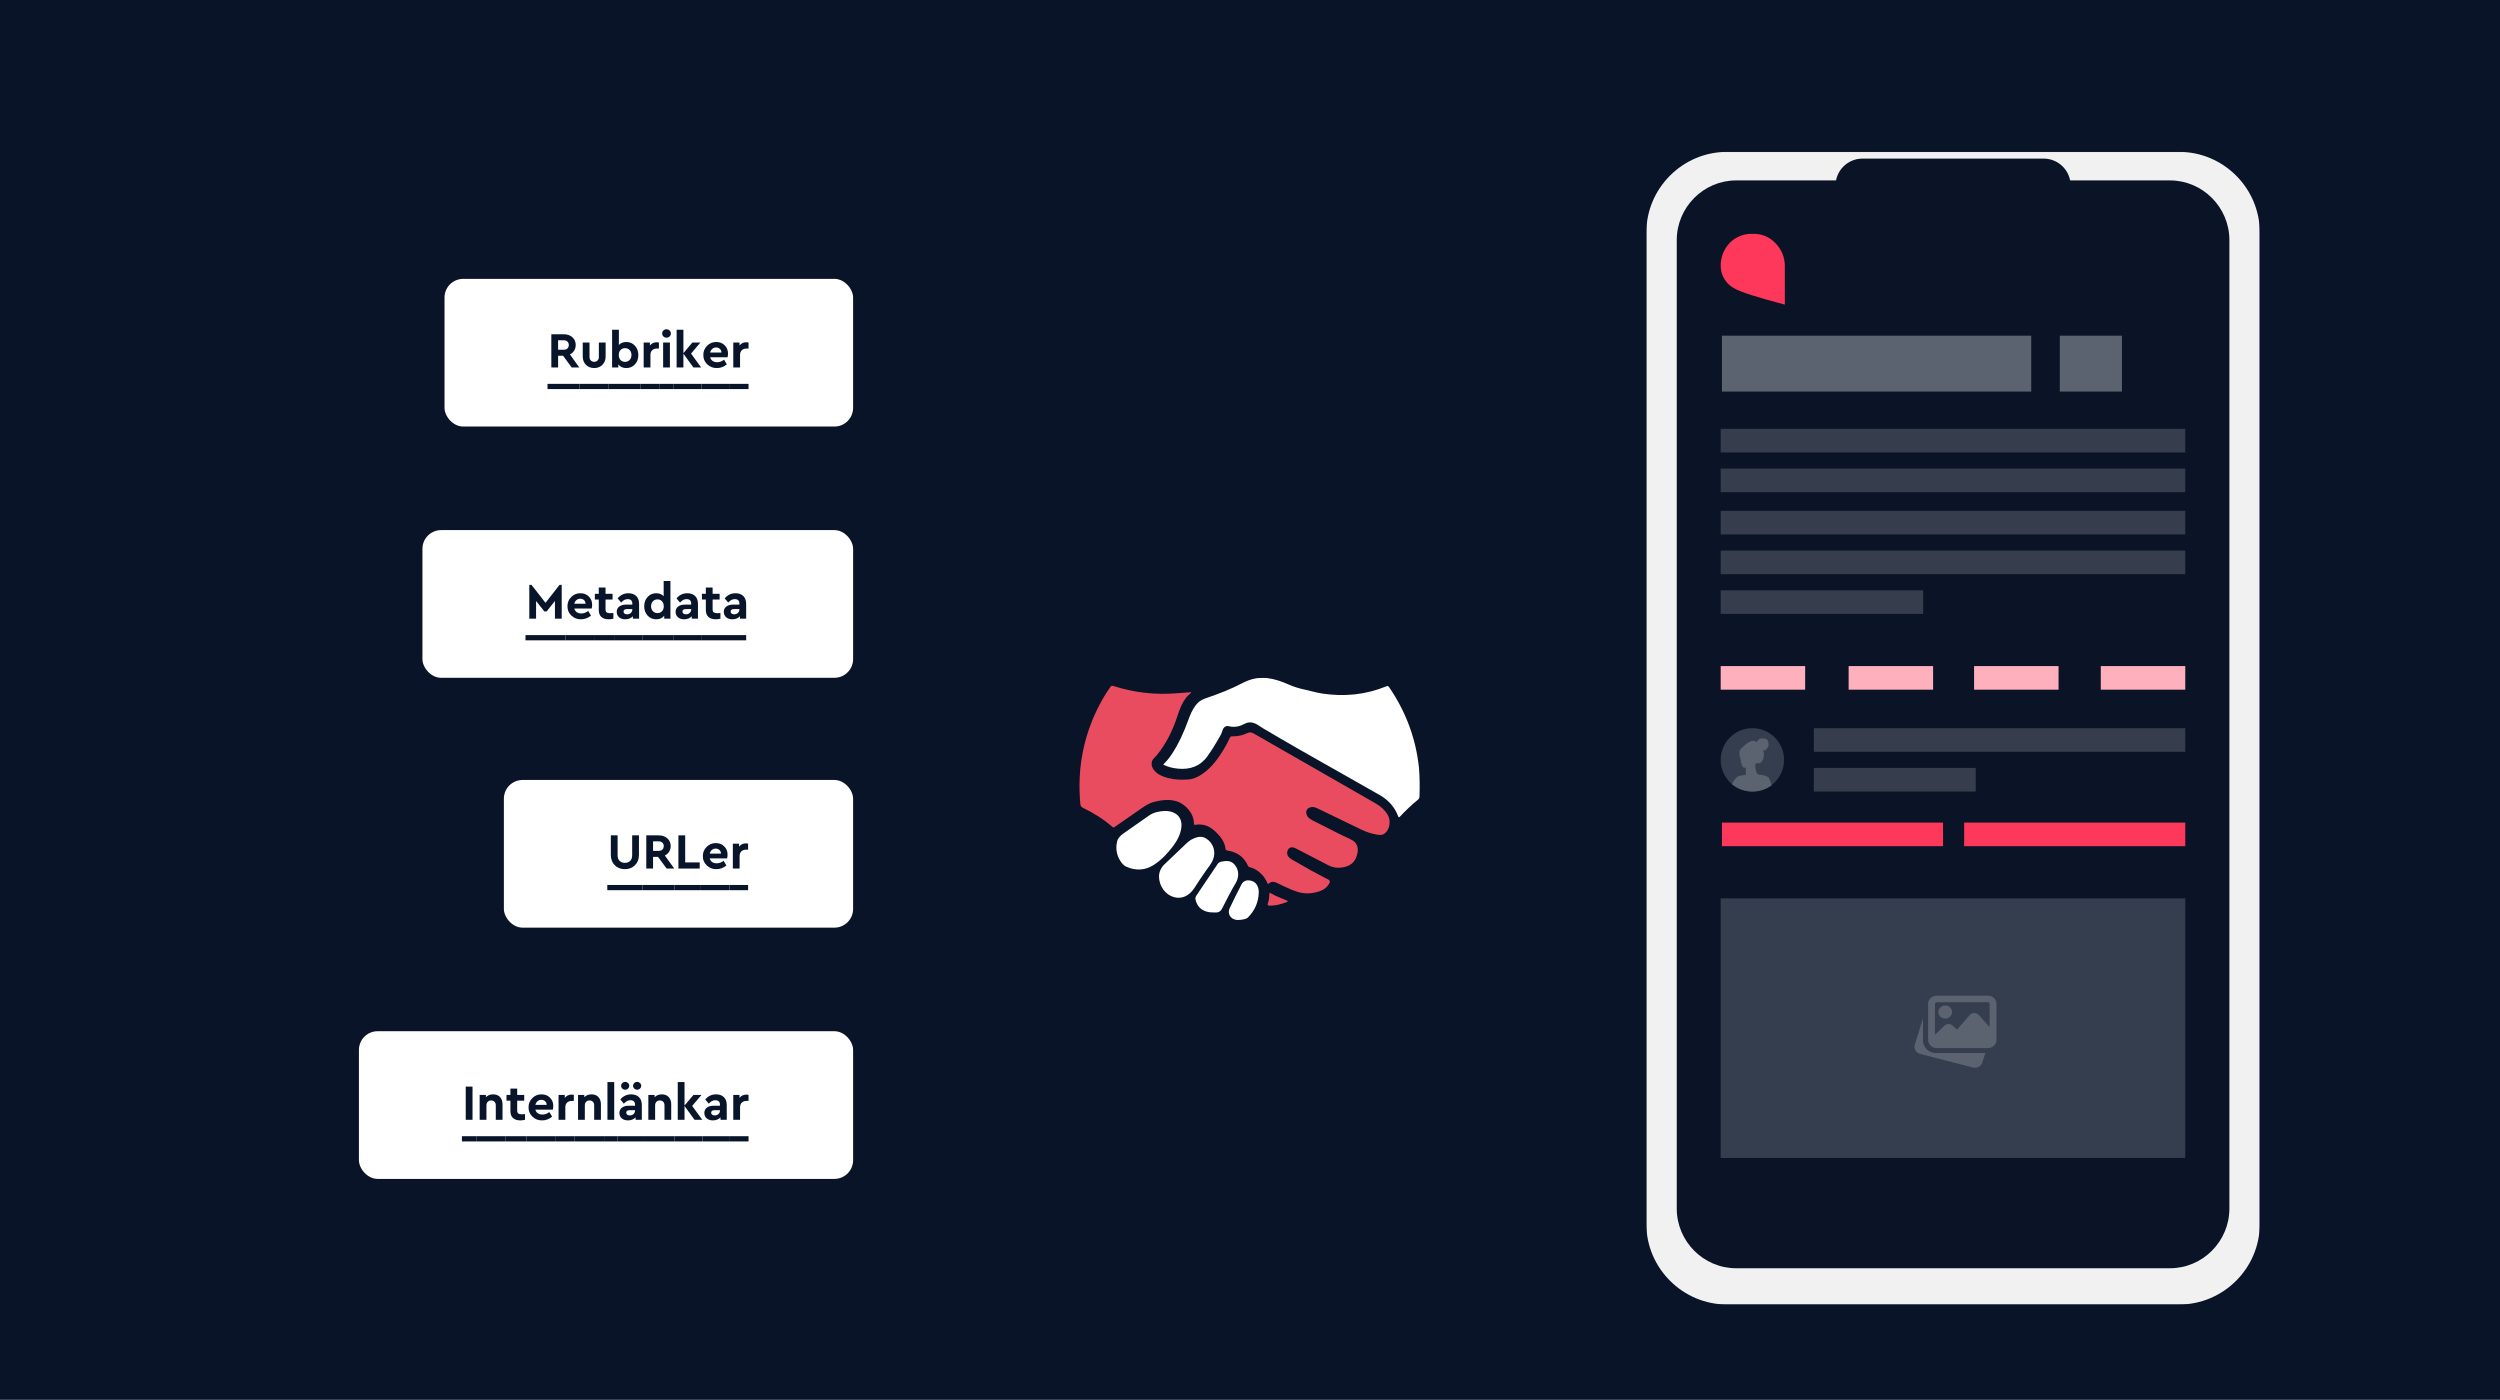 <?xml version="1.0" encoding="UTF-8"?>
<svg width="1811px" height="1014px" viewBox="0 0 1811 1014" version="1.1" xmlns="http://www.w3.org/2000/svg" xmlns:xlink="http://www.w3.org/1999/xlink">
    <title>SEO+UX Copy</title>
    <defs>
        <rect id="path-1" x="0" y="0" width="1811" height="1014"></rect>
        <polygon id="path-3" points="0 0 186.008 0 186.008 101.121 0 101.121"></polygon>
        <rect id="path-5" x="0" y="0" width="296" height="107" rx="13.554"></rect>
        <filter x="-17.7%" y="-49.1%" width="135.5%" height="198.1%" filterUnits="objectBoundingBox" id="filter-6">
            <feOffset dx="0" dy="0" in="SourceAlpha" result="shadowOffsetOuter1"></feOffset>
            <feGaussianBlur stdDeviation="17.5" in="shadowOffsetOuter1" result="shadowBlurOuter1"></feGaussianBlur>
            <feColorMatrix values="0 0 0 0 0.992   0 0 0 0 0.22   0 0 0 0 0.357  0 0 0 0.1 0" type="matrix" in="shadowBlurOuter1"></feColorMatrix>
        </filter>
        <rect id="path-7" x="0" y="0" width="312" height="107" rx="13.554"></rect>
        <filter x="-16.8%" y="-49.1%" width="133.7%" height="198.1%" filterUnits="objectBoundingBox" id="filter-8">
            <feOffset dx="0" dy="0" in="SourceAlpha" result="shadowOffsetOuter1"></feOffset>
            <feGaussianBlur stdDeviation="17.5" in="shadowOffsetOuter1" result="shadowBlurOuter1"></feGaussianBlur>
            <feColorMatrix values="0 0 0 0 0.992   0 0 0 0 0.22   0 0 0 0 0.357  0 0 0 0.1 0" type="matrix" in="shadowBlurOuter1"></feColorMatrix>
        </filter>
        <rect id="path-9" x="0" y="0" width="253" height="107" rx="13.554"></rect>
        <filter x="-20.8%" y="-49.1%" width="141.5%" height="198.1%" filterUnits="objectBoundingBox" id="filter-10">
            <feOffset dx="0" dy="0" in="SourceAlpha" result="shadowOffsetOuter1"></feOffset>
            <feGaussianBlur stdDeviation="17.5" in="shadowOffsetOuter1" result="shadowBlurOuter1"></feGaussianBlur>
            <feColorMatrix values="0 0 0 0 0.992   0 0 0 0 0.22   0 0 0 0 0.357  0 0 0 0.1 0" type="matrix" in="shadowBlurOuter1"></feColorMatrix>
        </filter>
        <rect id="path-11" x="0" y="0" width="358" height="107" rx="13.554"></rect>
        <filter x="-14.7%" y="-49.1%" width="129.3%" height="198.1%" filterUnits="objectBoundingBox" id="filter-12">
            <feOffset dx="0" dy="0" in="SourceAlpha" result="shadowOffsetOuter1"></feOffset>
            <feGaussianBlur stdDeviation="17.5" in="shadowOffsetOuter1" result="shadowBlurOuter1"></feGaussianBlur>
            <feColorMatrix values="0 0 0 0 0.992   0 0 0 0 0.22   0 0 0 0 0.357  0 0 0 0.1 0" type="matrix" in="shadowBlurOuter1"></feColorMatrix>
        </filter>
        <polygon id="path-13" points="0 0 444.393 0 444.393 835 0 835"></polygon>
    </defs>
    <g id="SEO+UX-Copy" stroke="none" stroke-width="1" fill="none" fill-rule="evenodd">
        <g id="Group-3">
            <mask id="mask-2" fill="white">
                <use xlink:href="#path-1"></use>
            </mask>
            <use id="Mask" fill="#091429" xlink:href="#path-1"></use>
        </g>
        <g id="Group-6" transform="translate(782, 491)">
            <g id="Group-16" transform="translate(26.709, 0)">
                <g id="Group-5" transform="translate(33.843, 0)">
                    <mask id="mask-4" fill="white">
                        <use xlink:href="#path-3"></use>
                    </mask>
                    <g id="Clip-4"></g>
                    <path d="M0,62.893 C2.309,60.675 4.278,58.314 6.001,55.748 C11.186,48.031 14.969,39.618 18.132,30.899 C19.554,26.991 21.107,23.152 23.649,19.812 C25.487,17.396 27.826,15.852 30.748,14.866 C39.948,11.764 48.998,8.265 57.634,3.749 C63.173,0.852 69.064,-0.546 75.337,0.194 C80.842,0.843 86.019,2.661 91.056,4.912 C94.794,6.577 98.673,7.707 102.675,8.571 C106.923,9.494 111.092,10.781 115.408,11.427 C131.245,13.802 146.652,12.316 161.541,6.226 C162.538,5.82 163.062,5.84 163.722,6.801 C175.76,24.386 183.065,43.739 185.332,65.006 C186.075,71.95 186.149,78.904 185.836,85.873 C185.787,86.911 185.423,87.605 184.618,88.27 C180.008,92.09 175.631,96.175 171.563,100.583 C170.988,101.21 170.687,101.456 170.293,100.384 C167.751,93.521 163.108,88.458 156.836,84.895 C137.167,73.717 117.463,62.606 97.807,51.404 C89.24,46.52 80.757,41.488 72.25,36.503 C70.984,35.76 69.812,34.857 68.552,34.1 C65.52,32.283 62.491,31.495 59.045,33.329 C55.566,35.18 51.869,36.119 47.809,35.097 C45.353,34.476 43.646,35.868 42.967,38.315 C42.268,40.823 40.85,42.991 39.562,45.214 C37.272,49.172 34.84,53.05 32.175,56.756 C26.922,64.073 19.587,66.636 10.901,65.824 C7.168,65.476 3.547,64.614 0,62.893" id="Fill-3" fill="#FFFFFF" mask="url(#mask-4)"></path>
                </g>
                <path d="M34.878,96.444 C36.461,96.491 37.735,96.544 38.992,96.825 C44.818,98.129 47.869,102.554 47.061,108.531 C46.366,113.654 44.002,118.032 40.964,122.059 C37.042,127.257 32.528,132.038 27.124,135.523 C20.961,139.5 14.048,139.951 7.176,136.83 C6.001,136.296 4.99,135.46 4.174,134.46 C0.525,129.977 -0.696,124.812 0.372,119.181 C0.901,116.397 2.763,114.383 5.069,112.781 C11.303,108.445 17.518,104.081 23.733,99.72 C27.179,97.298 31.137,96.729 34.878,96.444" id="Fill-6" fill="#FFFFFF"></path>
                <path d="M30.868,143.778 C30.948,140.759 32.197,137.638 34.793,135.147 C39.381,130.736 44.054,126.413 48.62,121.975 C50.907,119.754 53.139,117.512 56.158,116.291 C59.078,115.111 61.975,114.554 64.879,116.313 C70.343,119.624 72.425,126.284 69.828,132.139 C68.596,134.915 66.684,137.237 64.934,139.665 C61.953,143.794 59.214,148.089 56.426,152.351 C52.635,158.151 47.168,160.521 41.441,158.808 C35.369,156.994 30.863,150.84 30.868,143.778" id="Fill-8" fill="#FFFFFF"></path>
                <path d="M70.576,169.987 C68.815,170.031 67.081,169.848 65.38,169.368 C61.105,168.166 58.541,165.316 57.402,161.057 C57.07,159.82 57.273,158.74 57.993,157.671 C63.09,150.145 68.166,142.607 73.225,135.059 C73.844,134.134 74.622,133.523 75.693,133.286 C75.879,133.244 76.062,133.2 76.246,133.164 C79.664,132.479 83.033,132.283 85.567,135.274 C88.27,138.462 88.873,142.168 87.599,146.143 C86.892,148.341 85.454,150.167 84.392,152.188 C81.842,157.033 79.174,161.817 76.791,166.741 C75.679,169.036 74.183,170.136 71.713,169.989 C71.335,169.967 70.957,169.987 70.576,169.987" id="Fill-10" fill="#FFFFFF"></path>
                <path d="M103.137,155.681 C102.915,162.63 100.236,168.551 95.459,173.459 C94.062,174.896 91.852,175.014 89.902,175.326 C88.601,175.536 87.27,175.506 85.96,175.155 C82.29,174.172 80.386,170.46 82.03,166.994 C84.802,161.147 87.667,155.344 90.658,149.613 C91.704,147.613 93.616,146.55 95.985,146.74 C98.96,146.981 101.2,148.348 102.375,151.198 C102.964,152.623 103.183,154.131 103.137,155.681" id="Fill-12" fill="#FFFFFF"></path>
            </g>
            <g id="Group" transform="translate(0, 5.774)" fill="#EA4C5F">
                <path d="M80.872,4.99 C79.79,6.159 78.467,7.073 77.462,8.327 C74.112,12.5 72.411,17.428 70.762,22.424 C67.448,32.447 62.86,41.821 56.183,50.055 C55.555,50.831 54.863,51.554 54.134,52.234 C51.31,54.863 51.943,58.525 53.901,61.011 C56.446,64.243 60.026,65.715 63.846,66.753 C68.76,68.09 73.775,68.217 78.785,67.869 C82.694,67.598 86.158,65.905 89.347,63.635 C95.781,59.053 100.379,52.866 104.414,46.182 C106.063,43.451 107.553,40.628 108.879,37.725 C109.246,36.916 109.73,36.601 110.621,36.626 C114.515,36.734 118.227,35.924 121.741,34.201 C123.294,33.444 124.822,33.787 126.227,34.585 C131.547,37.606 136.836,40.68 142.141,43.721 C149.583,47.991 157.03,52.253 164.472,56.517 C172.908,61.351 181.342,66.179 189.773,71.015 C198.072,75.779 206.363,80.56 214.67,85.311 C218.231,87.346 221.173,89.987 223.301,93.569 C225.495,97.259 225.182,103.819 220.978,107.056 C219.263,108.379 217.448,108.114 215.692,107.846 C211.701,107.244 207.866,105.959 204.224,104.211 C193.717,99.173 183.248,94.05 172.752,88.99 C171.435,88.357 170.098,87.752 168.556,87.813 C166.51,87.899 164.979,88.838 164.428,90.492 C163.87,92.172 164.557,94.351 165.913,95.549 C167.723,97.149 169.937,98.052 172.032,99.121 C180.049,103.203 188.025,107.387 196.201,111.124 C202.145,113.839 202.325,118.609 200.753,123.467 C199.118,128.513 195.292,130.908 190.252,131.629 C186.839,132.115 183.585,131.753 180.474,130.129 C172.533,125.981 164.56,121.887 156.603,117.764 C154.401,116.623 152.325,116.814 151.336,118.297 C149.86,120.506 150.188,123.059 152.221,124.691 C154.042,126.155 156.17,127.13 158.17,128.306 C164.661,132.137 171.24,135.81 177.956,139.23 C178.8,139.655 179.682,140.022 180.485,140.514 C181.506,141.147 181.608,141.967 181.005,143.061 C179.496,145.784 177.233,147.654 174.409,148.656 C169.172,150.512 163.785,151.051 158.375,149.408 C154.932,148.361 151.621,146.927 148.359,145.4 C146.387,144.478 144.447,143.486 142.473,142.569 C140.599,141.696 138.797,141.729 137.219,143.246 C136.466,143.967 136.258,143.317 136.041,142.79 C135.096,140.464 133.735,138.418 131.985,136.639 C129.55,134.167 126.808,132.17 123.346,131.452 C122.634,131.303 122.283,130.963 122.018,130.358 C119.133,123.777 113.902,120.421 107.041,119.33 C106.422,119.23 105.904,119.106 105.822,118.394 C105.241,113.077 102.176,109.188 98.528,105.683 C95.849,103.109 92.762,101.189 89.013,100.629 C87.418,100.391 85.8,100.339 84.214,100.717 C83.277,100.938 82.861,100.582 82.861,99.659 C82.844,92.376 76.681,85.366 69.568,83.463 C64.392,82.079 59.272,82.803 54.139,84.079 C49.565,85.214 46.016,88.048 42.28,90.611 C36.612,94.494 30.97,98.422 25.339,102.358 C24.728,102.783 24.323,102.648 23.843,102.233 C17.385,96.624 10.203,92.136 2.528,88.443 C1.211,87.808 0.731,87.045 0.589,85.551 C-0.011,79.221 -0.131,72.885 0.132,66.543 C0.458,58.818 1.55,51.206 3.317,43.663 C5.801,33.057 9.63,23.004 14.695,13.406 C17.007,9.028 19.557,4.8 22.444,0.773 C23.027,-0.045 23.495,-0.147 24.438,0.157 C31.712,2.507 39.16,4.068 46.744,5.018 C55.191,6.076 63.647,5.996 72.113,5.327 C74.983,5.101 77.848,4.869 80.716,4.64 C80.771,4.756 80.82,4.874 80.872,4.99" id="Fill-1"></path>
                <path d="M139.793,159.212 C135.915,159.367 135.893,159.309 136.717,156.743 C137.333,154.829 137.454,152.829 137.558,150.835 C137.585,150.297 137.495,149.645 138.374,150.189 C141.899,152.371 145.832,153.641 149.579,155.329 C150.034,155.533 150.76,155.564 150.735,156.185 C150.716,156.699 150.034,156.743 149.615,156.898 C146.041,158.19 142.379,159.069 139.793,159.212" id="Fill-14"></path>
            </g>
        </g>
        <g id="WhiteTAG-Copy-20" transform="translate(322, 202)">
            <g id="Rectangle">
                <use fill="black" fill-opacity="1" filter="url(#filter-6)" xlink:href="#path-5"></use>
                <use fill="#FFFFFF" fill-rule="evenodd" xlink:href="#path-5"></use>
            </g>
            <g id="Grafisk-profil" transform="translate(74.621, 36.531)" fill="#08142A" fill-rule="nonzero">
                <g transform="translate(2.763, 0)">
                    <path d="M20.247,27.647 L14.722,27.647 L8.506,19.16 L4.907,19.16 L4.907,27.647 L0,27.647 L0,3.606 L9.015,3.606 C11.535,3.606 13.607,4.322 15.231,5.755 C16.855,7.188 17.666,9.058 17.666,11.365 C17.666,12.87 17.297,14.224 16.558,15.426 C15.819,16.628 14.783,17.557 13.45,18.213 L20.247,27.647 Z M4.907,7.941 L4.907,14.825 L9.015,14.825 C10.154,14.825 11.045,14.51 11.687,13.878 C12.329,13.247 12.65,12.409 12.65,11.365 C12.65,10.345 12.317,9.519 11.65,8.888 C10.984,8.256 10.105,7.941 9.015,7.941 L4.907,7.941 Z" id="Shape"></path>
                    <path d="M22.755,19.706 L22.755,9.616 L27.663,9.616 L27.663,20.107 C27.663,21.151 27.984,21.989 28.626,22.62 C29.268,23.252 30.086,23.567 31.08,23.567 C32.049,23.567 32.849,23.246 33.479,22.602 C34.109,21.959 34.424,21.127 34.424,20.107 L34.424,9.616 L39.331,9.616 L39.331,19.706 C39.331,22.183 38.55,24.199 36.987,25.753 C35.424,27.307 33.455,28.084 31.08,28.084 C28.656,28.084 26.663,27.313 25.1,25.771 C23.537,24.229 22.755,22.207 22.755,19.706 Z" id="Path"></path>
                    <path d="M60.56,11.911 C62.208,13.684 63.032,15.93 63.032,18.65 C63.032,21.37 62.208,23.622 60.56,25.407 C58.912,27.192 56.828,28.084 54.308,28.084 C51.763,28.084 49.837,27.198 48.528,25.425 L48.528,27.647 L44.021,27.647 L44.021,0.328 L48.928,0.328 L48.928,11.365 C50.236,9.932 52.03,9.216 54.308,9.216 C56.828,9.216 58.912,10.114 60.56,11.911 Z M58.052,18.613 C58.052,17.156 57.61,15.967 56.725,15.044 C55.841,14.121 54.732,13.66 53.399,13.66 C52.09,13.66 51.006,14.103 50.146,14.989 C49.285,15.875 48.855,17.096 48.855,18.65 C48.855,20.204 49.285,21.418 50.146,22.292 C51.006,23.167 52.09,23.604 53.399,23.604 C54.756,23.604 55.871,23.142 56.743,22.22 C57.616,21.297 58.052,20.095 58.052,18.613 Z" id="Shape"></path>
                    <path d="M77.936,9.616 L77.936,13.951 L76.627,13.951 C75.125,13.951 73.943,14.352 73.083,15.153 C72.223,15.954 71.792,17.12 71.792,18.65 L71.792,27.647 L66.885,27.647 L66.885,9.616 L71.393,9.616 L71.393,11.765 C72.653,10.187 74.301,9.398 76.336,9.398 C76.942,9.398 77.475,9.471 77.936,9.616 Z" id="Path"></path>
                    <path d="M80.989,27.647 L80.989,9.616 L85.896,9.616 L85.896,27.647 L80.989,27.647 Z M80.298,3.06 C80.298,2.186 80.601,1.457 81.207,0.874 C81.813,0.291 82.552,0 83.425,0 C84.297,0 85.042,0.291 85.66,0.874 C86.278,1.457 86.587,2.186 86.587,3.06 C86.587,3.91 86.278,4.626 85.66,5.209 C85.042,5.792 84.297,6.083 83.425,6.083 C82.552,6.083 81.813,5.792 81.207,5.209 C80.601,4.626 80.298,3.91 80.298,3.06 Z" id="Shape"></path>
                    <polygon id="Path" points="108.506 27.647 102.908 27.647 95.675 17.666 95.675 27.647 90.767 27.647 90.767 0.328 95.675 0.328 95.675 17.302 102.145 9.616 107.961 9.616 101.2 17.594"></polygon>
                    <path d="M127.663,20.289 L115.05,20.289 C115.34,21.43 115.928,22.311 116.813,22.93 C117.697,23.549 118.794,23.859 120.102,23.859 C121.871,23.859 123.543,23.252 125.119,22.037 L127.154,25.389 C124.998,27.186 122.598,28.084 119.957,28.084 C117.194,28.133 114.85,27.228 112.923,25.37 C110.996,23.513 110.057,21.273 110.106,18.65 C110.057,16.052 110.966,13.817 112.832,11.948 C114.698,10.078 116.928,9.167 119.521,9.216 C121.993,9.216 124.022,10.017 125.609,11.62 C127.197,13.222 127.99,15.214 127.99,17.594 C127.99,18.468 127.881,19.366 127.663,20.289 Z M115.05,16.829 L123.228,16.829 C123.204,15.736 122.823,14.856 122.083,14.188 C121.344,13.52 120.429,13.186 119.339,13.186 C118.297,13.186 117.388,13.514 116.613,14.17 C115.837,14.825 115.316,15.712 115.05,16.829 Z" id="Shape"></path>
                    <path d="M142.858,9.616 L142.858,13.951 L141.549,13.951 C140.047,13.951 138.865,14.352 138.005,15.153 C137.145,15.954 136.715,17.12 136.715,18.65 L136.715,27.647 L131.807,27.647 L131.807,9.616 L136.315,9.616 L136.315,11.765 C137.575,10.187 139.223,9.398 141.258,9.398 C141.864,9.398 142.397,9.471 142.858,9.616 Z" id="Path"></path>
                </g>
                <g id="Decorations" transform="translate(0, 39.538)">
                    <polygon id="Path" points="0 0 23.264 0 23.264 3.784 0 3.784"></polygon>
                    <polygon id="Path" points="23.264 0 44.348 0 44.348 3.784 23.264 3.784"></polygon>
                    <polygon id="Path" points="44.348 0 67.212 0 67.212 3.784 44.348 3.784"></polygon>
                    <polygon id="Path" points="67.212 0 81.316 0 81.316 3.784 67.212 3.784"></polygon>
                    <polygon id="Path" points="81.316 0 91.095 0 91.095 3.784 81.316 3.784"></polygon>
                    <polygon id="Path" points="91.095 0 111.451 0 111.451 3.784 91.095 3.784"></polygon>
                    <polygon id="Path" points="111.451 0 132.134 0 132.134 3.784 111.451 3.784"></polygon>
                    <polygon id="Path" points="132.134 0 145.62 0 145.62 3.784 132.134 3.784"></polygon>
                </g>
            </g>
        </g>
        <g id="WhiteTAG-Copy-21" transform="translate(306, 384)">
            <g id="Rectangle">
                <use fill="black" fill-opacity="1" filter="url(#filter-8)" xlink:href="#path-7"></use>
                <use fill="#FFFFFF" fill-rule="evenodd" xlink:href="#path-7"></use>
            </g>
            <g id="Grafisk-profil" transform="translate(74.671, 36.859)" fill="#08142A" fill-rule="nonzero">
                <g transform="translate(2.761, 0)">
                    <polygon id="Path" points="21.87 2.841 23.469 2.841 23.469 27.319 18.564 27.319 18.564 14.497 12.534 22.074 10.935 22.074 4.904 14.497 4.904 27.319 0 27.319 0 2.841 1.598 2.841 11.734 15.845"></polygon>
                    <path d="M45.194,19.961 L32.587,19.961 C32.878,21.103 33.465,21.983 34.349,22.602 C35.233,23.221 36.329,23.531 37.637,23.531 C39.405,23.531 41.076,22.924 42.651,21.71 L44.685,25.061 C42.53,26.858 40.132,27.756 37.492,27.756 C34.731,27.805 32.388,26.9 30.462,25.043 C28.537,23.185 27.598,20.945 27.647,18.322 C27.598,15.724 28.506,13.49 30.371,11.62 C32.236,9.75 34.465,8.839 37.056,8.888 C39.526,8.888 41.555,9.689 43.141,11.292 C44.728,12.895 45.521,14.886 45.521,17.266 C45.521,18.14 45.412,19.038 45.194,19.961 Z M32.587,16.501 L40.762,16.501 C40.737,15.408 40.356,14.528 39.617,13.86 C38.879,13.192 37.964,12.858 36.874,12.858 C35.833,12.858 34.925,13.186 34.15,13.842 C33.375,14.497 32.854,15.384 32.587,16.501 Z" id="Shape"></path>
                    <path d="M60.888,23.203 L60.888,27.319 C59.726,27.611 58.599,27.756 57.509,27.756 C55.209,27.756 53.435,27.186 52.187,26.044 C50.94,24.903 50.316,23.215 50.316,20.981 L50.316,13.441 L47.483,13.441 L47.483,9.289 L50.316,9.289 L50.316,4.735 L55.221,4.735 L55.221,9.289 L60.307,9.289 L60.307,13.441 L55.221,13.441 L55.221,20.544 C55.221,21.564 55.481,22.286 56.002,22.711 C56.523,23.136 57.376,23.349 58.563,23.349 C58.975,23.349 59.75,23.3 60.888,23.203 Z" id="Path"></path>
                    <path d="M79.525,16.61 L79.525,27.319 L75.02,27.319 L75.02,25.571 C73.616,27.028 71.787,27.756 69.535,27.756 C67.645,27.756 66.138,27.258 65.011,26.263 C63.885,25.267 63.322,23.968 63.322,22.365 C63.322,20.738 63.934,19.457 65.157,18.522 C66.38,17.587 68.033,17.12 70.116,17.12 L74.621,17.12 L74.621,16.319 C74.621,15.299 74.336,14.516 73.767,13.969 C73.198,13.423 72.368,13.15 71.278,13.15 C70.382,13.15 69.571,13.344 68.844,13.732 C68.118,14.121 67.343,14.752 66.519,15.627 L63.976,12.603 C66.059,10.126 68.675,8.888 71.823,8.888 C74.197,8.888 76.074,9.562 77.454,10.909 C78.835,12.257 79.525,14.157 79.525,16.61 Z M74.621,20.58 L74.621,20.362 L70.77,20.362 C69.099,20.362 68.263,20.969 68.263,22.183 C68.263,22.79 68.499,23.27 68.971,23.622 C69.444,23.974 70.067,24.15 70.842,24.15 C71.932,24.15 72.834,23.816 73.549,23.148 C74.263,22.481 74.621,21.625 74.621,20.58 Z" id="Shape"></path>
                    <path d="M97.327,0 L102.231,0 L102.231,27.319 L97.726,27.319 L97.726,25.097 C96.491,26.87 94.565,27.756 91.95,27.756 C89.431,27.756 87.348,26.864 85.701,25.079 C84.054,23.294 83.231,21.042 83.231,18.322 C83.231,15.602 84.054,13.35 85.701,11.565 C87.348,9.78 89.431,8.888 91.95,8.888 C94.226,8.888 96.019,9.604 97.327,11.037 L97.327,0 Z M96.091,21.965 C96.963,21.09 97.399,19.876 97.399,18.322 C97.399,16.768 96.963,15.548 96.091,14.661 C95.219,13.775 94.142,13.332 92.858,13.332 C91.526,13.332 90.418,13.793 89.534,14.716 C88.65,15.639 88.208,16.829 88.208,18.286 C88.208,19.767 88.644,20.969 89.516,21.892 C90.388,22.815 91.502,23.276 92.858,23.276 C94.166,23.276 95.244,22.839 96.091,21.965 Z" id="Shape"></path>
                    <path d="M122.176,16.61 L122.176,27.319 L117.671,27.319 L117.671,25.571 C116.266,27.028 114.438,27.756 112.185,27.756 C110.296,27.756 108.788,27.258 107.662,26.263 C106.536,25.267 105.973,23.968 105.973,22.365 C105.973,20.738 106.584,19.457 107.808,18.522 C109.031,17.587 110.684,17.12 112.767,17.12 L117.271,17.12 L117.271,16.319 C117.271,15.299 116.987,14.516 116.418,13.969 C115.848,13.423 115.019,13.15 113.929,13.15 C113.033,13.15 112.222,13.344 111.495,13.732 C110.768,14.121 109.993,14.752 109.17,15.627 L106.627,12.603 C108.71,10.126 111.325,8.888 114.474,8.888 C116.848,8.888 118.725,9.562 120.105,10.909 C121.486,12.257 122.176,14.157 122.176,16.61 Z M117.271,20.58 L117.271,20.362 L113.42,20.362 C111.749,20.362 110.914,20.969 110.914,22.183 C110.914,22.79 111.15,23.27 111.622,23.622 C112.094,23.974 112.718,24.15 113.493,24.15 C114.583,24.15 115.485,23.816 116.2,23.148 C116.914,22.481 117.271,21.625 117.271,20.58 Z" id="Shape"></path>
                    <path d="M138.451,23.203 L138.451,27.319 C137.289,27.611 136.163,27.756 135.073,27.756 C132.772,27.756 130.998,27.186 129.751,26.044 C128.503,24.903 127.88,23.215 127.88,20.981 L127.88,13.441 L125.046,13.441 L125.046,9.289 L127.88,9.289 L127.88,4.735 L132.784,4.735 L132.784,9.289 L137.87,9.289 L137.87,13.441 L132.784,13.441 L132.784,20.544 C132.784,21.564 133.044,22.286 133.565,22.711 C134.086,23.136 134.94,23.349 136.126,23.349 C136.538,23.349 137.313,23.3 138.451,23.203 Z" id="Path"></path>
                    <path d="M157.088,16.61 L157.088,27.319 L152.584,27.319 L152.584,25.571 C151.179,27.028 149.35,27.756 147.098,27.756 C145.209,27.756 143.701,27.258 142.575,26.263 C141.449,25.267 140.885,23.968 140.885,22.365 C140.885,20.738 141.497,19.457 142.72,18.522 C143.943,17.587 145.596,17.12 147.679,17.12 L152.184,17.12 L152.184,16.319 C152.184,15.299 151.899,14.516 151.33,13.969 C150.761,13.423 149.932,13.15 148.842,13.15 C147.945,13.15 147.134,13.344 146.408,13.732 C145.681,14.121 144.906,14.752 144.082,15.627 L141.539,12.603 C143.622,10.126 146.238,8.888 149.387,8.888 C151.76,8.888 153.637,9.562 155.018,10.909 C156.398,12.257 157.088,14.157 157.088,16.61 Z M152.184,20.58 L152.184,20.362 L148.333,20.362 C146.662,20.362 145.826,20.969 145.826,22.183 C145.826,22.79 146.062,23.27 146.535,23.622 C147.007,23.974 147.631,24.15 148.406,24.15 C149.496,24.15 150.398,23.816 151.112,23.148 C151.827,22.481 152.184,21.625 152.184,20.58 Z" id="Shape"></path>
                </g>
                <g id="Decorations" transform="translate(0, 39.21)">
                    <polygon id="Path" points="0 0 28.991 0 28.991 3.784 0 3.784"></polygon>
                    <polygon id="Path" points="28.991 0 49.662 0 49.662 3.784 28.991 3.784"></polygon>
                    <polygon id="Path" points="49.662 0 64.775 0 64.775 3.784 49.662 3.784"></polygon>
                    <polygon id="Path" points="64.775 0 84.575 0 84.575 3.784 64.775 3.784"></polygon>
                    <polygon id="Path" points="84.575 0 107.426 0 107.426 3.784 84.575 3.784"></polygon>
                    <polygon id="Path" points="107.426 0 127.226 0 127.226 3.784 107.426 3.784"></polygon>
                    <polygon id="Path" points="127.226 0 142.339 0 142.339 3.784 127.226 3.784"></polygon>
                    <polygon id="Path" points="142.339 0 159.849 0 159.849 3.784 142.339 3.784"></polygon>
                </g>
            </g>
        </g>
        <g id="WhiteTAG-Copy-22" transform="translate(365, 565)">
            <g id="Rectangle">
                <use fill="black" fill-opacity="1" filter="url(#filter-10)" xlink:href="#path-9"></use>
                <use fill="#FFFFFF" fill-rule="evenodd" xlink:href="#path-9"></use>
            </g>
            <g id="Grafisk-profil" transform="translate(74.937, 40.137)" fill="#08142A" fill-rule="nonzero">
                <g transform="translate(2.546, 0)">
                    <path d="M0,14.097 L0,0 L4.91,0 L4.91,14.461 C4.91,16.185 5.395,17.527 6.365,18.486 C7.335,19.445 8.608,19.925 10.184,19.925 C11.785,19.925 13.064,19.445 14.022,18.486 C14.979,17.527 15.458,16.185 15.458,14.461 L15.458,0 L20.368,0 L20.368,14.097 C20.368,17.229 19.411,19.743 17.495,21.637 C15.579,23.531 13.143,24.478 10.184,24.478 C7.202,24.478 4.759,23.531 2.855,21.637 C0.952,19.743 0,17.229 0,14.097 Z" id="Path"></path>
                    <path d="M45.938,24.041 L40.41,24.041 L34.19,15.554 L30.589,15.554 L30.589,24.041 L25.679,24.041 L25.679,0 L34.699,0 C37.221,0 39.294,0.716 40.919,2.149 C42.543,3.582 43.356,5.452 43.356,7.759 C43.356,9.264 42.986,10.618 42.246,11.82 C41.507,13.022 40.47,13.951 39.137,14.607 L45.938,24.041 Z M30.589,4.335 L30.589,11.219 L34.699,11.219 C35.839,11.219 36.73,10.903 37.373,10.272 C38.015,9.641 38.336,8.803 38.336,7.759 C38.336,6.739 38.003,5.913 37.336,5.282 C36.669,4.65 35.79,4.335 34.699,4.335 L30.589,4.335 Z" id="Shape"></path>
                    <polygon id="Path" points="48.957 24.041 48.957 0 53.867 0 53.867 19.597 64.379 19.597 64.379 24.041"></polygon>
                    <path d="M84.238,16.683 L71.617,16.683 C71.908,17.824 72.496,18.705 73.381,19.324 C74.266,19.943 75.363,20.253 76.673,20.253 C78.443,20.253 80.116,19.646 81.692,18.431 L83.729,21.782 C81.571,23.579 79.17,24.478 76.527,24.478 C73.763,24.527 71.417,23.622 69.489,21.764 C67.562,19.907 66.622,17.666 66.67,15.044 C66.622,12.445 67.531,10.211 69.398,8.341 C71.265,6.472 73.496,5.561 76.091,5.61 C78.564,5.61 80.595,6.411 82.183,8.014 C83.771,9.616 84.566,11.608 84.566,13.987 C84.566,14.862 84.457,15.76 84.238,16.683 Z M71.617,13.222 L79.801,13.222 C79.777,12.13 79.395,11.249 78.655,10.582 C77.916,9.914 77,9.58 75.909,9.58 C74.866,9.58 73.957,9.908 73.181,10.563 C72.405,11.219 71.884,12.105 71.617,13.222 Z" id="Shape"></path>
                    <path d="M99.442,6.01 L99.442,10.345 L98.132,10.345 C96.629,10.345 95.447,10.746 94.586,11.547 C93.725,12.348 93.295,13.514 93.295,15.044 L93.295,24.041 L88.385,24.041 L88.385,6.01 L92.895,6.01 L92.895,8.159 C94.156,6.581 95.805,5.792 97.842,5.792 C98.448,5.792 98.981,5.865 99.442,6.01 Z" id="Path"></path>
                </g>
                <g id="Decorations" transform="translate(0, 35.932)">
                    <polygon id="Path" points="0 0 25.461 0 25.461 3.784 0 3.784"></polygon>
                    <polygon id="Path" points="25.461 0 48.739 0 48.739 3.784 25.461 3.784"></polygon>
                    <polygon id="Path" points="48.739 0 67.798 0 67.798 3.784 48.739 3.784"></polygon>
                    <polygon id="Path" points="67.798 0 88.494 0 88.494 3.784 67.798 3.784"></polygon>
                    <polygon id="Path" points="88.494 0 101.988 0 101.988 3.784 88.494 3.784"></polygon>
                </g>
            </g>
        </g>
        <g id="WhiteTAG-Copy-23" transform="translate(260, 747)">
            <g id="Rectangle">
                <use fill="black" fill-opacity="1" filter="url(#filter-12)" xlink:href="#path-11"></use>
                <use fill="#FFFFFF" fill-rule="evenodd" xlink:href="#path-11"></use>
            </g>
            <g id="Grafisk-profil" transform="translate(74.611, 36.713)" fill="#08142A" fill-rule="nonzero">
                <g transform="translate(2.767, 0)">
                    <polygon id="Path" points="0 27.465 0 3.424 4.914 3.424 4.914 27.465"></polygon>
                    <path d="M26.647,16.282 L26.647,27.465 L21.769,27.465 L21.769,16.938 C21.769,15.894 21.459,15.05 20.84,14.406 C20.222,13.763 19.415,13.441 18.42,13.441 C17.425,13.441 16.606,13.763 15.962,14.406 C15.319,15.05 14.998,15.894 14.998,16.938 L14.998,27.465 L10.083,27.465 L10.083,9.434 L14.597,9.434 L14.597,11.073 C15.956,9.713 17.716,9.034 19.876,9.034 C21.963,9.034 23.613,9.689 24.826,11.001 C26.04,12.312 26.647,14.072 26.647,16.282 Z" id="Path"></path>
                    <path d="M42.955,23.349 L42.955,27.465 C41.79,27.756 40.661,27.902 39.569,27.902 C37.264,27.902 35.486,27.331 34.236,26.19 C32.987,25.049 32.362,23.361 32.362,21.127 L32.362,13.587 L29.522,13.587 L29.522,9.434 L32.362,9.434 L32.362,4.881 L37.276,4.881 L37.276,9.434 L42.372,9.434 L42.372,13.587 L37.276,13.587 L37.276,20.69 C37.276,21.71 37.537,22.432 38.059,22.857 C38.58,23.282 39.436,23.494 40.625,23.494 C41.038,23.494 41.814,23.446 42.955,23.349 Z" id="Path"></path>
                    <path d="M63.085,20.107 L50.454,20.107 C50.745,21.248 51.333,22.129 52.219,22.748 C53.105,23.367 54.203,23.677 55.514,23.677 C57.285,23.677 58.96,23.07 60.537,21.855 L62.576,25.206 C60.416,27.003 58.013,27.902 55.368,27.902 C52.601,27.951 50.253,27.046 48.324,25.188 C46.395,23.331 45.454,21.09 45.503,18.468 C45.454,15.869 46.365,13.635 48.233,11.765 C50.102,9.896 52.334,8.985 54.931,9.034 C57.407,9.034 59.439,9.835 61.029,11.438 C62.618,13.04 63.413,15.032 63.413,17.411 C63.413,18.286 63.304,19.184 63.085,20.107 Z M50.454,16.646 L58.644,16.646 C58.62,15.554 58.238,14.673 57.498,14.006 C56.757,13.338 55.841,13.004 54.749,13.004 C53.706,13.004 52.796,13.332 52.019,13.987 C51.242,14.643 50.721,15.529 50.454,16.646 Z" id="Shape"></path>
                    <path d="M78.302,9.434 L78.302,13.769 L76.991,13.769 C75.486,13.769 74.303,14.17 73.442,14.971 C72.58,15.772 72.15,16.938 72.15,18.468 L72.15,27.465 L67.235,27.465 L67.235,9.434 L71.749,9.434 L71.749,11.583 C73.011,10.005 74.661,9.216 76.7,9.216 C77.307,9.216 77.84,9.289 78.302,9.434 Z" id="Path"></path>
                    <path d="M97.922,16.282 L97.922,27.465 L93.044,27.465 L93.044,16.938 C93.044,15.894 92.735,15.05 92.116,14.406 C91.497,13.763 90.69,13.441 89.695,13.441 C88.7,13.441 87.881,13.763 87.238,14.406 C86.595,15.05 86.274,15.894 86.274,16.938 L86.274,27.465 L81.359,27.465 L81.359,9.434 L85.873,9.434 L85.873,11.073 C87.232,9.713 88.992,9.034 91.152,9.034 C93.239,9.034 94.889,9.689 96.102,11.001 C97.316,12.312 97.922,14.072 97.922,16.282 Z" id="Path"></path>
                    <polygon id="Path" points="102.655 27.465 102.655 0.146 107.569 0.146 107.569 27.465"></polygon>
                    <path d="M127.554,16.756 L127.554,27.465 L123.04,27.465 L123.04,25.716 C121.633,27.173 119.8,27.902 117.543,27.902 C115.65,27.902 114.14,27.404 113.011,26.409 C111.883,25.413 111.318,24.114 111.318,22.511 C111.318,20.884 111.931,19.603 113.157,18.668 C114.382,17.733 116.039,17.266 118.126,17.266 L122.64,17.266 L122.64,16.464 C122.64,15.444 122.354,14.661 121.784,14.115 C121.214,13.569 120.383,13.295 119.291,13.295 C118.393,13.295 117.58,13.49 116.852,13.878 C116.124,14.267 115.347,14.898 114.522,15.772 L111.974,12.749 C114.061,10.272 116.682,9.034 119.837,9.034 C122.215,9.034 124.096,9.707 125.479,11.055 C126.862,12.403 127.554,14.303 127.554,16.756 Z M122.64,20.726 L122.64,20.508 L118.781,20.508 C117.106,20.508 116.269,21.115 116.269,22.329 C116.269,22.936 116.506,23.416 116.979,23.768 C117.452,24.12 118.077,24.296 118.854,24.296 C119.946,24.296 120.85,23.962 121.566,23.294 C122.282,22.626 122.64,21.77 122.64,20.726 Z M113.43,4.845 C112.847,4.286 112.556,3.618 112.556,2.841 C112.556,2.064 112.847,1.396 113.43,0.838 C114.012,0.279 114.716,0 115.541,0 C116.318,0 116.997,0.279 117.58,0.838 C118.162,1.396 118.453,2.064 118.453,2.841 C118.453,3.618 118.162,4.286 117.58,4.845 C116.997,5.403 116.318,5.682 115.541,5.682 C114.716,5.682 114.012,5.403 113.43,4.845 Z M122.094,4.845 C121.511,4.286 121.22,3.618 121.22,2.841 C121.22,2.064 121.511,1.396 122.094,0.838 C122.676,0.279 123.38,0 124.205,0 C124.982,0 125.661,0.279 126.243,0.838 C126.826,1.396 127.117,2.064 127.117,2.841 C127.117,3.618 126.826,4.286 126.243,4.845 C125.661,5.403 124.982,5.682 124.205,5.682 C123.38,5.682 122.676,5.403 122.094,4.845 Z" id="Shape"></path>
                    <path d="M148.849,16.282 L148.849,27.465 L143.971,27.465 L143.971,16.938 C143.971,15.894 143.662,15.05 143.043,14.406 C142.424,13.763 141.617,13.441 140.622,13.441 C139.627,13.441 138.808,13.763 138.165,14.406 C137.522,15.05 137.201,15.894 137.201,16.938 L137.201,27.465 L132.286,27.465 L132.286,9.434 L136.8,9.434 L136.8,11.073 C138.159,9.713 139.919,9.034 142.079,9.034 C144.166,9.034 145.816,9.689 147.029,11.001 C148.243,12.312 148.849,14.072 148.849,16.282 Z" id="Path"></path>
                    <polygon id="Path" points="171.346 27.465 165.74 27.465 158.496 17.484 158.496 27.465 153.582 27.465 153.582 0.146 158.496 0.146 158.496 17.12 164.976 9.434 170.8 9.434 164.029 17.411"></polygon>
                    <path d="M189.074,16.756 L189.074,27.465 L184.56,27.465 L184.56,25.716 C183.153,27.173 181.32,27.902 179.063,27.902 C177.17,27.902 175.66,27.404 174.531,26.409 C173.403,25.413 172.839,24.114 172.839,22.511 C172.839,20.884 173.451,19.603 174.677,18.668 C175.902,17.733 177.559,17.266 179.646,17.266 L184.16,17.266 L184.16,16.464 C184.16,15.444 183.875,14.661 183.304,14.115 C182.734,13.569 181.903,13.295 180.811,13.295 C179.913,13.295 179.1,13.49 178.372,13.878 C177.644,14.267 176.867,14.898 176.042,15.772 L173.494,12.749 C175.581,10.272 178.202,9.034 181.357,9.034 C183.735,9.034 185.616,9.707 186.999,11.055 C188.382,12.403 189.074,14.303 189.074,16.756 Z M184.16,20.726 L184.16,20.508 L180.301,20.508 C178.627,20.508 177.789,21.115 177.789,22.329 C177.789,22.936 178.026,23.416 178.499,23.768 C178.972,24.12 179.597,24.296 180.374,24.296 C181.466,24.296 182.37,23.962 183.086,23.294 C183.802,22.626 184.16,21.77 184.16,20.726 Z" id="Shape"></path>
                    <path d="M204.873,9.434 L204.873,13.769 L203.562,13.769 C202.058,13.769 200.874,14.17 200.013,14.971 C199.151,15.772 198.721,16.938 198.721,18.468 L198.721,27.465 L193.806,27.465 L193.806,9.434 L198.32,9.434 L198.32,11.583 C199.582,10.005 201.232,9.216 203.271,9.216 C203.878,9.216 204.412,9.289 204.873,9.434 Z" id="Path"></path>
                </g>
                <g id="Decorations" transform="translate(0, 39.356)">
                    <polygon id="Path" points="0 0 10.411 0 10.411 3.784 0 3.784"></polygon>
                    <polygon id="Path" points="10.411 0 31.706 0 31.706 3.784 10.411 3.784"></polygon>
                    <polygon id="Path" points="31.706 0 46.85 0 46.85 3.784 31.706 3.784"></polygon>
                    <polygon id="Path" points="46.85 0 67.563 0 67.563 3.784 46.85 3.784"></polygon>
                    <polygon id="Path" points="67.563 0 81.687 0 81.687 3.784 67.563 3.784"></polygon>
                    <polygon id="Path" points="81.687 0 102.982 0 102.982 3.784 81.687 3.784"></polygon>
                    <polygon id="Path" points="102.982 0 112.775 0 112.775 3.784 102.982 3.784"></polygon>
                    <polygon id="Path" points="112.775 0 132.614 0 132.614 3.784 112.775 3.784"></polygon>
                    <polygon id="Path" points="132.614 0 153.909 0 153.909 3.784 132.614 3.784"></polygon>
                    <polygon id="Path" points="153.909 0 174.295 0 174.295 3.784 153.909 3.784"></polygon>
                    <polygon id="Path" points="174.295 0 194.134 0 194.134 3.784 174.295 3.784"></polygon>
                    <polygon id="Path" points="194.134 0 207.639 0 207.639 3.784 194.134 3.784"></polygon>
                </g>
            </g>
        </g>
        <g id="Group-9" transform="translate(1192.607, 110)">
            <g id="Group-98">
                <g id="Group-3">
                    <mask id="mask-14" fill="white">
                        <use xlink:href="#path-13"></use>
                    </mask>
                    <g id="Clip-2"></g>
                    <path d="M385.853,835 L58.539,835 C26.343,835 -0.001,808.709 -0.001,776.572 L-0.001,58.431 C-0.001,26.294 26.343,-0.002 58.539,-0.002 L385.853,-0.002 C418.048,-0.002 444.393,26.294 444.393,58.431 L444.393,776.572 C444.393,808.709 418.048,835 385.853,835" id="Fill-1" fill="#F1F1F1" mask="url(#mask-14)"></path>
                </g>
                <path d="M422.366,63.957 L422.366,765.458 C422.366,789.252 402.997,808.721 379.339,808.721 L65.051,808.721 C41.389,808.721 22.03,789.252 22.03,765.458 L22.03,63.957 C22.03,40.164 41.389,20.694 65.051,20.694 L379.339,20.694 C402.997,20.694 422.366,40.164 422.366,63.957" id="Fill-4" fill="#0B1427"></path>
                <path d="M287.879,46.781 L156.522,46.781 C145.818,46.781 137.071,38.045 137.071,27.365 L137.071,24.314 C137.071,13.634 145.818,4.893 156.522,4.893 L287.879,4.893 C298.574,4.893 307.331,13.634 307.331,24.314 L307.331,27.365 C307.331,38.045 298.574,46.781 287.879,46.781" id="Fill-6" fill="#0B1427"></path>
            </g>
            <g id="Group-13" transform="translate(53.857, 133.168)">
                <polygon id="Fill-7-Copy-18" fill="#E3E4E3" opacity="0.2" points="0 143.966 336.545 143.966 336.545 126.87 0 126.87"></polygon>
                <polygon id="Fill-7-Copy-22" fill="#E3E4E3" opacity="0.2" points="0 113.373 336.545 113.373 336.545 96.277 0 96.277"></polygon>
                <polygon id="Fill-7-Copy-23" fill="#E3E4E3" opacity="0.2" points="0 84.58 336.545 84.58 336.545 67.484 0 67.484"></polygon>
                <polygon id="Fill-7-Copy-19" fill="#E3E4E3" opacity="0.2" points="0 172.759 336.545 172.759 336.545 155.663 0 155.663"></polygon>
                <polygon id="Fill-7-Copy-20" fill="#E3E4E3" opacity="0.2" points="67.489 301.428 336.545 301.428 336.545 284.332 67.489 284.332"></polygon>
                <polygon id="Fill-7-Copy-21" fill="#E3E4E3" opacity="0.2" points="0 201.552 146.676 201.552 146.676 184.456 0 184.456"></polygon>
                <polygon id="Fill-7-Copy-29" fill="#E3E4E3" opacity="0.2" points="67.489 330.221 184.751 330.221 184.751 313.125 67.489 313.125"></polygon>
                <g id="Group-7" transform="translate(0, 284.332)">
                    <path d="M0,22.945 C0,28.211 1.775,33.066 4.763,36.938 C5.755,38.224 6.879,39.402 8.119,40.452 C12.115,43.847 17.292,45.889 22.946,45.889 C28.085,45.889 32.829,44.199 36.654,41.347 C38.343,40.092 39.847,38.604 41.13,36.938 C44.121,33.066 45.892,28.211 45.892,22.945 C45.892,10.269 35.619,0 22.946,0 C10.274,0 0,10.269 0,22.945" id="Fill-78" fill="#353E4E"></path>
                    <path d="M34.896,36.038 C34.865,35.976 34.829,35.926 34.782,35.865 C34.689,35.734 34.563,35.611 34.411,35.488 L34.403,35.481 C34.114,35.258 33.719,35.047 33.265,34.855 C33.246,34.851 33.234,34.844 33.214,34.84 C31.208,33.984 28.569,33.699 28.569,33.699 L28.569,33.703 C27.814,33.58 27.22,33.511 26.942,33.481 C26.751,33.335 26.551,33.085 26.352,32.74 L26.352,32.732 C25.707,31.626 25.077,29.538 24.952,26.693 L24.956,26.708 C24.956,26.708 25.824,24.739 26.974,25.349 C28.764,26.309 32.217,22.431 31.115,17.325 C30.993,16.768 30.849,16.265 30.692,15.805 C31.068,15.962 31.486,16.093 31.881,16.093 C32.917,16.093 34.489,13.482 34.7,12.61 C34.919,11.731 34.681,8.852 33.257,8 C31.869,7.163 29.664,8.122 29.57,8.165 C30.278,7.189 32.71,7.385 33.148,7.427 C27.482,6.272 26.313,9.846 26.211,10.165 C22.606,6.971 17.104,12.499 15.751,13.97 C15.661,14.046 15.571,14.131 15.477,14.219 C15.168,14.396 14.82,14.684 14.457,15.121 C13.749,15.962 13.522,17.037 13.522,18.066 C13.522,19.909 14.242,21.602 14.242,21.602 C14.57,24.7 15.477,28.524 16.932,28.635 C16.932,28.635 17.448,28.643 18.226,28.586 C18.226,28.612 18.23,28.643 18.23,28.682 C18.258,29.2 18.277,29.783 18.281,30.371 L18.281,30.724 C18.289,32.279 18.191,33.749 17.831,33.941 C17.71,33.945 17.608,33.957 17.519,33.964 C17.374,33.976 17.096,34.007 17.096,34.007 C15.837,34.168 14.938,34.291 14.3,34.398 C13.037,34.613 12.721,34.755 12.412,34.997 C12.337,35.066 12.267,35.147 12.193,35.22 C11.274,35.907 9.577,37.473 8.099,40.506 C8.318,40.691 8.544,40.871 8.771,41.044 C8.81,41.075 8.853,41.101 8.889,41.132 C9.061,41.263 9.229,41.389 9.401,41.508 C9.526,41.601 9.647,41.693 9.772,41.773 C9.901,41.865 10.03,41.946 10.155,42.027 C10.339,42.157 10.527,42.276 10.719,42.388 C10.848,42.472 10.977,42.549 11.11,42.629 C11.266,42.722 11.43,42.818 11.594,42.906 C11.778,43.006 11.958,43.109 12.142,43.205 C12.161,43.209 12.169,43.221 12.189,43.228 C12.193,43.236 12.204,43.24 12.22,43.248 L12.224,43.248 C12.251,43.259 12.283,43.278 12.306,43.29 C12.451,43.367 12.595,43.44 12.74,43.509 C12.756,43.509 12.76,43.513 12.771,43.52 C12.814,43.543 12.861,43.57 12.904,43.585 C12.983,43.632 13.069,43.67 13.151,43.704 C13.233,43.743 13.311,43.777 13.397,43.816 C13.581,43.904 13.772,43.985 13.96,44.065 C14.148,44.138 14.343,44.219 14.531,44.288 C14.621,44.323 14.707,44.361 14.789,44.392 C14.879,44.422 14.961,44.453 15.055,44.484 C15.231,44.553 15.415,44.611 15.591,44.672 C15.775,44.737 15.954,44.787 16.146,44.849 C16.302,44.898 16.459,44.945 16.619,44.991 C16.635,44.998 16.65,44.998 16.666,45.006 C16.764,45.037 16.869,45.067 16.971,45.087 C17.522,45.236 18.086,45.371 18.66,45.474 C18.907,45.524 19.157,45.57 19.403,45.605 C19.474,45.616 19.532,45.628 19.599,45.636 C19.611,45.636 19.63,45.643 19.642,45.643 C19.65,45.643 19.661,45.643 19.661,45.647 C19.826,45.674 19.982,45.689 20.15,45.709 C20.185,45.716 20.217,45.716 20.256,45.716 C20.279,45.724 20.303,45.724 20.326,45.732 C20.475,45.755 20.631,45.766 20.776,45.778 C20.803,45.778 20.831,45.785 20.854,45.785 C20.897,45.789 20.948,45.797 20.995,45.805 C21.268,45.828 21.534,45.847 21.804,45.858 L21.847,45.858 C21.937,45.862 22.011,45.87 22.105,45.87 C22.16,45.87 22.207,45.877 22.266,45.877 C22.528,45.885 22.793,45.889 23.063,45.889 C28.252,45.889 33.031,44.219 36.894,41.389 C36.245,39.178 35.568,37.293 34.896,36.038" id="Fill-80" fill="#5C6370"></path>
                </g>
                <polygon id="Fill-7-Copy-25" fill="#5C6370" points="0.9 40.49 224.963 40.49 224.963 0 0.9 0"></polygon>
                <polygon id="Fill-7-Copy-30" fill="#5C6370" points="245.66 40.49 290.652 40.49 290.652 0 245.66 0"></polygon>
                <polygon id="Fill-7-Copy-33" fill="#FD385B" points="0.9 369.811 161.074 369.811 161.074 352.716 0.9 352.716"></polygon>
                <polygon id="Fill-7-Copy-34" fill="#FD385B" points="176.371 369.811 336.545 369.811 336.545 352.716 176.371 352.716"></polygon>
                <polygon id="Fill-7-Copy-24" fill="#FEB1BC" points="0 256.439 61.19 256.439 61.19 239.343 0 239.343"></polygon>
                <polygon id="Fill-7-Copy-26" fill="#FEB1BC" points="92.685 256.439 153.875 256.439 153.875 239.343 92.685 239.343"></polygon>
                <polygon id="Fill-7-Copy-27" fill="#FEB1BC" points="183.57 256.439 244.76 256.439 244.76 239.343 183.57 239.343"></polygon>
                <polygon id="Fill-7-Copy-28" fill="#FEB1BC" points="275.355 256.439 336.545 256.439 336.545 239.343 275.355 239.343"></polygon>
                <g id="480x300-copy" transform="translate(0, 407.602)">
                    <rect id="Rectangle" fill="#353E4E" x="0" y="0" width="336.545" height="188.055"></rect>
                    <path d="M146.558,86.94 L146.558,103.117 C146.558,103.924 146.685,104.73 146.987,105.689 L147.073,105.962 C148.353,109.583 151.877,112.015 155.84,112.015 L191.77,112.015 L189.54,118.812 C188.909,121.123 186.657,122.692 184.192,122.692 C183.721,122.692 183.244,122.635 182.766,122.516 L144.494,112.691 C141.541,111.91 139.782,108.98 140.554,106.154 L146.558,86.94 Z M193.584,70.492 C196.995,70.492 199.772,73.154 199.772,76.424 L199.772,102.524 C199.772,105.793 196.995,108.456 193.584,108.456 L156.458,108.456 C153.048,108.456 150.271,105.793 150.271,102.524 L150.271,76.424 C150.271,73.154 153.048,70.492 156.458,70.492 Z M193.584,75.237 L156.458,75.237 C155.775,75.237 155.221,75.769 155.221,76.424 L155.221,98.82 L162.052,92.273 C163.743,90.651 166.498,90.651 168.19,92.273 L171.185,95.137 L180.378,84.56 C181.199,83.616 182.402,83.07 183.684,83.063 C184.973,83.091 186.174,83.589 187.003,84.522 L194.822,93.268 L194.822,76.424 C194.822,75.769 194.268,75.237 193.584,75.237 Z M162.646,77.61 C165.376,77.61 167.596,79.738 167.596,82.356 C167.596,84.973 165.376,87.101 162.646,87.101 C159.916,87.101 157.696,84.973 157.696,82.356 C157.696,79.738 159.916,77.61 162.646,77.61 Z" id="Combined-Shape" fill="#5C6370" fill-rule="nonzero"></path>
                </g>
            </g>
            <path d="M53.869,83.049 C53.66,76.653 56.056,70.446 60.508,65.851 C64.886,61.461 70.911,59.123 77.103,59.409 C83.153,59.155 89.023,61.499 93.234,65.851 C97.863,70.364 100.431,76.584 100.337,83.049 L100.337,110.673 C80.201,105.361 68.031,101.454 63.827,98.953 C57.866,95.855 54.054,89.767 53.869,83.049 Z" id="Path-Copy-12" fill="#FD385B" fill-rule="nonzero"></path>
        </g>
    </g>
</svg>